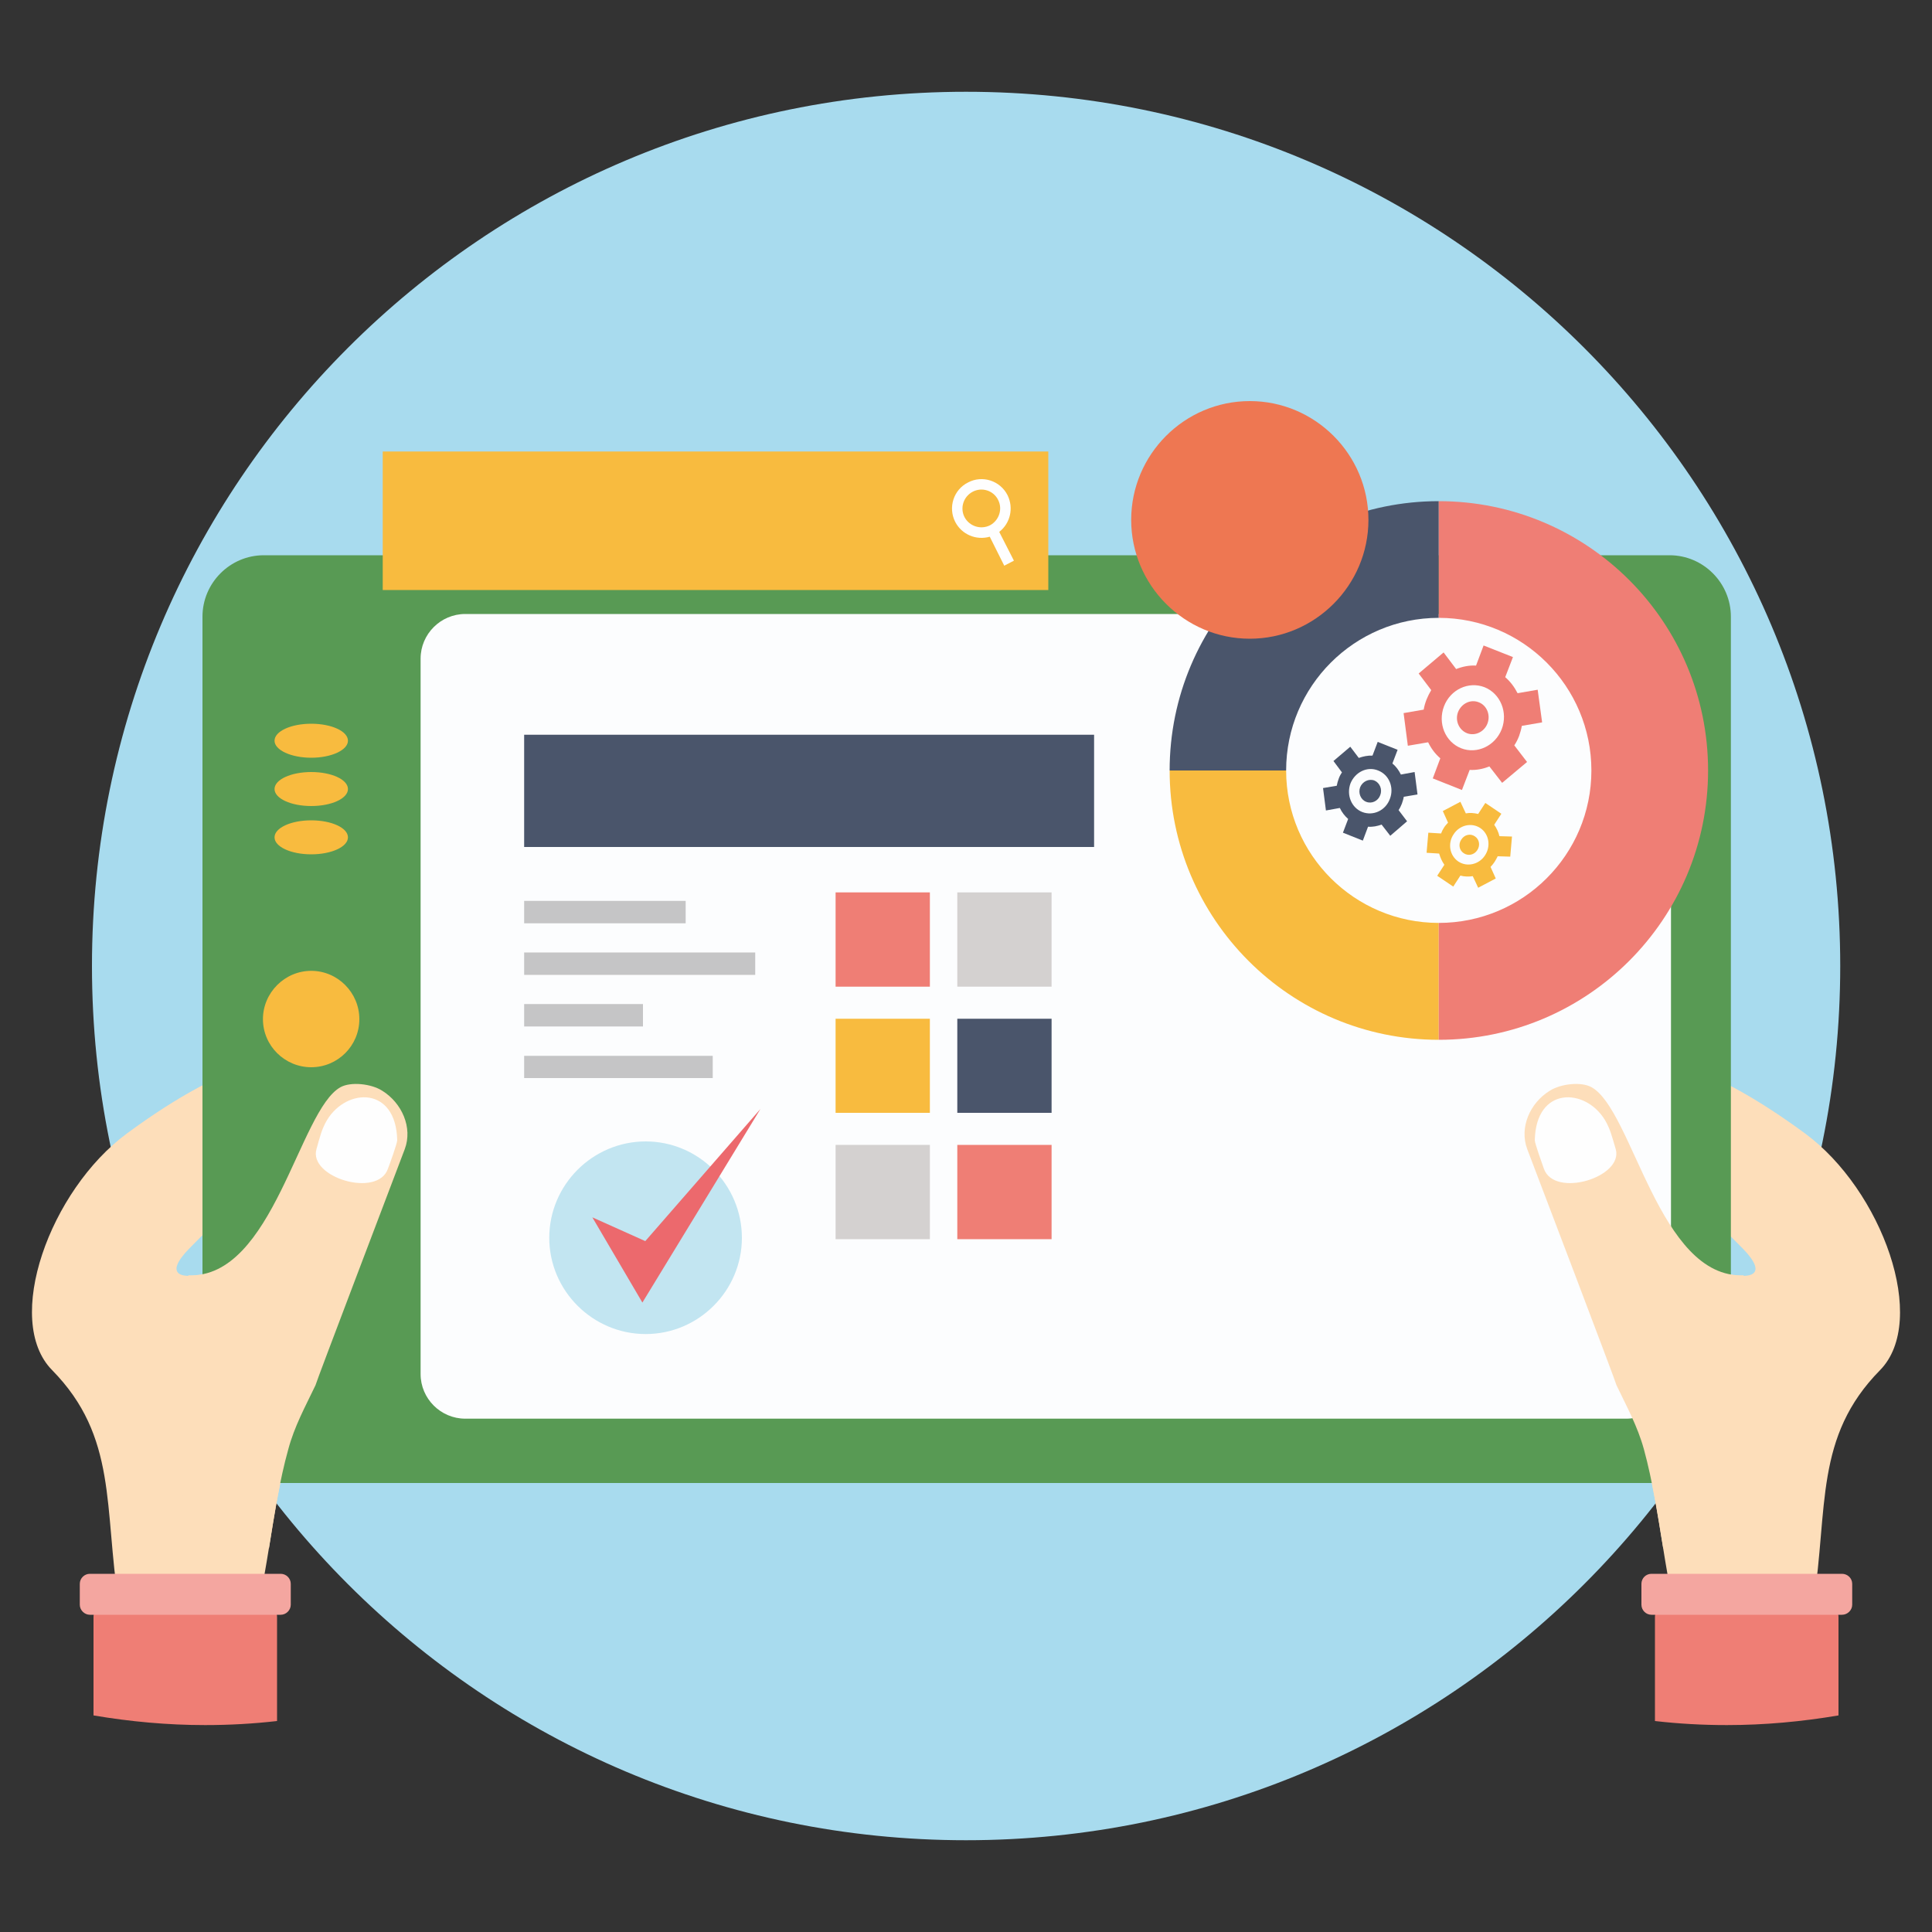 <?xml version="1.0" encoding="UTF-8"?>
<!DOCTYPE svg PUBLIC "-//W3C//DTD SVG 1.1//EN" "http://www.w3.org/Graphics/SVG/1.1/DTD/svg11.dtd">
<!-- Creator: CorelDRAW X8 -->
<svg xmlns="http://www.w3.org/2000/svg" xml:space="preserve" width="100mm" height="100mm" version="1.1" style="shape-rendering:geometricPrecision; text-rendering:geometricPrecision; image-rendering:optimizeQuality; fill-rule:evenodd; clip-rule:evenodd"
viewBox="0 0 10000 10000"
 xmlns:xlink="http://www.w3.org/1999/xlink">
 <rect x="0" y="0" width="10000" height="10000" fill="#333333" stroke="none"/>
 <defs>
  <style type="text/css">
   <![CDATA[
    .fil7 {fill:#FEFEFE}
    .fil1 {fill:#FDDEBA}
    .fil3 {fill:#F4A6A0}
    .fil2 {fill:#EF7E75}
    .fil13 {fill:#EE7752}
    .fil12 {fill:#EC696D}
    .fil5 {fill:#FCFDFE}
    .fil6 {fill:#F8BB3F}
    .fil10 {fill:#D4D1D0}
    .fil9 {fill:#C5C5C6}
    .fil11 {fill:#C2E5F1}
    .fil4 {fill:#589A54}
    .fil8 {fill:#4A556B}
    .fil0 {fill:#A8DBEE;fill-rule:nonzero}
   ]]>
  </style>
 </defs>
 <g id="Layer_x0020_1">
  <path class="fil0" d="M5000 475c-2499,0 -4524,2026 -4524,4525 0,2499 2025,4525 4524,4525 2499,0 4525,-2026 4525,-4525 0,-2499 -2026,-4525 -4525,-4525z"/>
  <g id="_2507331753296">
   <path class="fil1" d="M270 7092c-255,-258 -12,-932 388,-1226 512,-377 964,-535 1304,-295 -320,306 -676,576 -984,893 -263,271 347,109 614,-150l41 856c-53,111 -109,212 -141,332 -66,241 -95,516 -146,771l-731 29c-78,-499 -6,-865 -345,-1210l0 0z"/>
   <path class="fil2" d="M484 8879c189,32 382,50 578,50 125,0 250,-7 372,-21l0 -537c0,-45 -31,-82 -68,-82l-814 0c-37,0 -68,37 -68,82l0 508z"/>
   <path class="fil3" d="M1453 8358l-988 0c-28,0 -52,-24 -52,-52l0 -108c0,-29 24,-52 52,-52l988 0c28,0 52,23 52,52l0 108c0,28 -24,52 -52,52l0 0z"/>
   <path class="fil1" d="M9731 7092c253,-258 11,-932 -389,-1226 -513,-377 -964,-535 -1303,-295 319,306 674,576 983,893 263,271 -347,109 -614,-150l-41 856c53,111 109,212 142,332 66,241 94,516 145,771l732 29c77,-499 5,-865 345,-1210l0 0z"/>
   <path class="fil2" d="M9516 8879c-189,32 -382,50 -578,50 -126,0 -250,-7 -372,-21l0 -537c0,-45 31,-82 68,-82l814 0c38,0 68,37 68,82l0 508z"/>
   <path class="fil3" d="M8548 8358l986 0c29,0 53,-24 53,-52l0 -108c0,-29 -24,-52 -53,-52l-986 0c-29,0 -52,23 -52,52l0 108c0,28 23,52 52,52l0 0z"/>
   <path class="fil4" d="M1365 2874l7277 0c174,0 317,143 317,318l0 4167c0,174 -143,317 -317,317l-7277 0c-174,0 -317,-143 -317,-317l0 -4167c0,-175 143,-318 317,-318l0 0z"/>
   <path class="fil5" d="M2408 3178l6010 0c127,0 231,104 231,231l0 3703c0,127 -104,231 -231,231l-6010 0c-127,0 -231,-104 -231,-231l0 -3703c0,-127 104,-231 231,-231l0 0z"/>
   <path class="fil6" d="M1611 5524c137,0 249,-111 249,-249 0,-137 -112,-250 -249,-250 -137,0 -250,113 -250,250 0,138 113,249 250,249l0 0z"/>
   <path class="fil6" d="M1611 3996c105,0 190,39 190,88 0,49 -85,88 -190,88 -105,0 -190,-39 -190,-88 0,-49 85,-88 190,-88l0 0zm0 250c105,0 190,39 190,88 0,49 -85,88 -190,88 -105,0 -190,-39 -190,-88 0,-49 85,-88 190,-88l0 0zm0 -500c105,0 190,39 190,88 0,48 -85,88 -190,88 -105,0 -190,-40 -190,-88 0,-49 85,-88 190,-88l0 0z"/>
   <path class="fil1" d="M9025 6601l218 1024 -634 390c-29,-176 -56,-352 -100,-513 -33,-120 -89,-221 -142,-332 1,-6 -419,-1110 -462,-1222 -42,-112 14,-239 116,-302 58,-37 163,-48 216,-19 215,117 348,992 788,974l0 0z"/>
   <path class="fil7" d="M7991 6049c-8,-23 -47,-131 -47,-147 6,-281 262,-272 363,-105 28,46 38,91 56,151 41,146 -318,255 -372,101l0 0z"/>
   <path class="fil1" d="M975 6601l-218 1024 635 390c28,-176 55,-352 100,-513 32,-120 88,-221 141,-332 -1,-6 420,-1110 462,-1222 42,-112 -15,-239 -116,-302 -57,-37 -163,-48 -216,-19 -215,117 -348,992 -788,974l0 0z"/>
   <path class="fil7" d="M2008 6049c9,-23 48,-131 48,-147 -6,-281 -262,-272 -363,-105 -28,46 -38,91 -55,151 -42,146 317,255 370,101l0 0z"/>
   <path class="fil8" d="M6054 3988c0,-770 624,-1394 1393,-1394l0 604c-436,0 -790,354 -790,790l-603 0z"/>
   <path class="fil6" d="M7447 5382c-769,0 -1393,-625 -1393,-1394l603 0c0,436 354,789 790,789l0 605z"/>
   <path class="fil2" d="M7447 2594c770,0 1394,624 1394,1394 0,769 -624,1394 -1394,1394l0 -605c436,0 790,-353 790,-789 0,-436 -354,-790 -790,-790l0 -604z"/>
   <path class="fil8" d="M7207 3952c19,15 33,35 44,57l71 -13 15 116 -71 12c-2,12 -6,24 -10,36 -5,12 -10,23 -17,33l44 58 -87 75 -45 -58c-22,8 -46,13 -70,11l-27 72 -103 -41 27 -71c-18,-16 -33,-35 -43,-57l-72 13 -15 -116 71 -12c2,-12 6,-25 10,-36 4,-12 10,-23 17,-33l-44 -59 87 -74 44 58c23,-8 46,-13 71,-12l27 -71 103 41 -27 71z"/>
   <path class="fil5" d="M7133 3988c57,22 84,88 61,147 -22,60 -86,90 -143,68 -56,-22 -83,-88 -61,-148 24,-59 87,-90 143,-67l0 0zm-19 52c28,12 42,46 30,76 -11,30 -44,46 -73,34 -28,-11 -42,-45 -31,-75 12,-30 45,-46 74,-35l0 0z"/>
   <path class="fil2" d="M7791 3505c27,23 48,52 64,83l104 -18 23 169 -105 18c-3,17 -8,35 -14,52 -7,18 -15,34 -25,49l66 86 -129 108 -66 -85c-32,13 -67,20 -102,18l-40 104 -151 -60 39 -104c-27,-23 -48,-52 -63,-83l-105 18 -22 -169 104 -18c3,-18 8,-35 15,-53 7,-17 15,-33 24,-48l-65 -86 129 -109 65 86c33,-13 68,-20 103,-18l39 -104 152 60 -40 104z"/>
   <path class="fil5" d="M7684 3557c82,33 122,130 89,217 -34,87 -128,131 -210,99 -83,-33 -122,-130 -89,-217 33,-87 127,-131 210,-99l0 0zm-30 78c42,16 62,66 45,110 -17,44 -65,66 -106,50 -42,-17 -63,-66 -46,-110 18,-44 65,-67 107,-50l0 0z"/>
   <path class="fil6" d="M7734 4269c12,17 22,37 27,59l65 2 -9 104 -65 -2c-4,9 -10,19 -16,29 -6,9 -13,18 -21,26l27 60 -91 48 -28 -60c-21,3 -43,3 -64,-3l-37 57 -83 -56 37 -57c-12,-17 -21,-37 -27,-58l-65 -4 9 -104 66 4c4,-11 9,-21 15,-30 6,-10 14,-18 21,-26l-27 -60 91 -48 28 60c21,-4 43,-2 64,3l37 -57 83 56 -37 57z"/>
   <path class="fil5" d="M7662 4286c45,30 56,94 24,142 -31,47 -93,61 -138,31 -45,-31 -56,-94 -24,-141 31,-48 93,-62 138,-32l0 0zm-28 43c23,15 29,47 12,72 -16,24 -47,31 -70,15 -23,-15 -29,-47 -12,-71 16,-25 47,-32 70,-16l0 0z"/>
   <polygon class="fil8" points="2713,4384 5663,4384 5663,3803 2713,3803 "/>
   <polygon class="fil9" points="2713,4779 3549,4779 3549,4663 2713,4663 "/>
   <polygon class="fil9" points="2713,5046 3909,5046 3909,4930 2713,4930 "/>
   <polygon class="fil9" points="2713,5313 3328,5313 3328,5197 2713,5197 "/>
   <polygon class="fil9" points="2713,5580 3689,5580 3689,5465 2713,5465 "/>
   <polygon class="fil2" points="4325,5107 4813,5107 4813,4619 4325,4619 "/>
   <polygon class="fil10" points="4955,5107 5443,5107 5443,4619 4955,4619 "/>
   <polygon class="fil6" points="4325,5760 4813,5760 4813,5273 4325,5273 "/>
   <polygon class="fil8" points="4955,5760 5443,5760 5443,5273 4955,5273 "/>
   <polygon class="fil10" points="4325,6414 4813,6414 4813,5926 4325,5926 "/>
   <polygon class="fil2" points="4955,6414 5443,6414 5443,5926 4955,5926 "/>
   <path class="fil11" d="M3342 6905c274,0 498,-224 498,-498 0,-275 -224,-499 -498,-499 -274,0 -499,224 -499,499 0,274 225,498 499,498l0 0z"/>
   <polygon class="fil12" points="3066,6301 3325,6742 3936,5740 3340,6424 "/>
   <polygon class="fil6" points="1981,3054 5426,3054 5426,2337 1981,2337 "/>
   <path class="fil7" d="M5035 2545c-48,25 -67,83 -43,131 25,48 84,67 132,43 47,-25 67,-84 42,-132 -24,-48 -83,-67 -131,-42l0 0zm-24 -48c-75,37 -105,129 -67,204 34,66 109,97 179,77l75 150 50 -26 -76 -149c57,-44 76,-123 43,-190 -38,-75 -130,-105 -204,-66l0 0z"/>
   <path class="fil13" d="M6469 3306c338,0 614,-277 614,-615 0,-339 -276,-615 -614,-615 -338,0 -614,276 -614,615 0,338 276,615 614,615l0 0z"/>
  </g>
 </g>
</svg>
